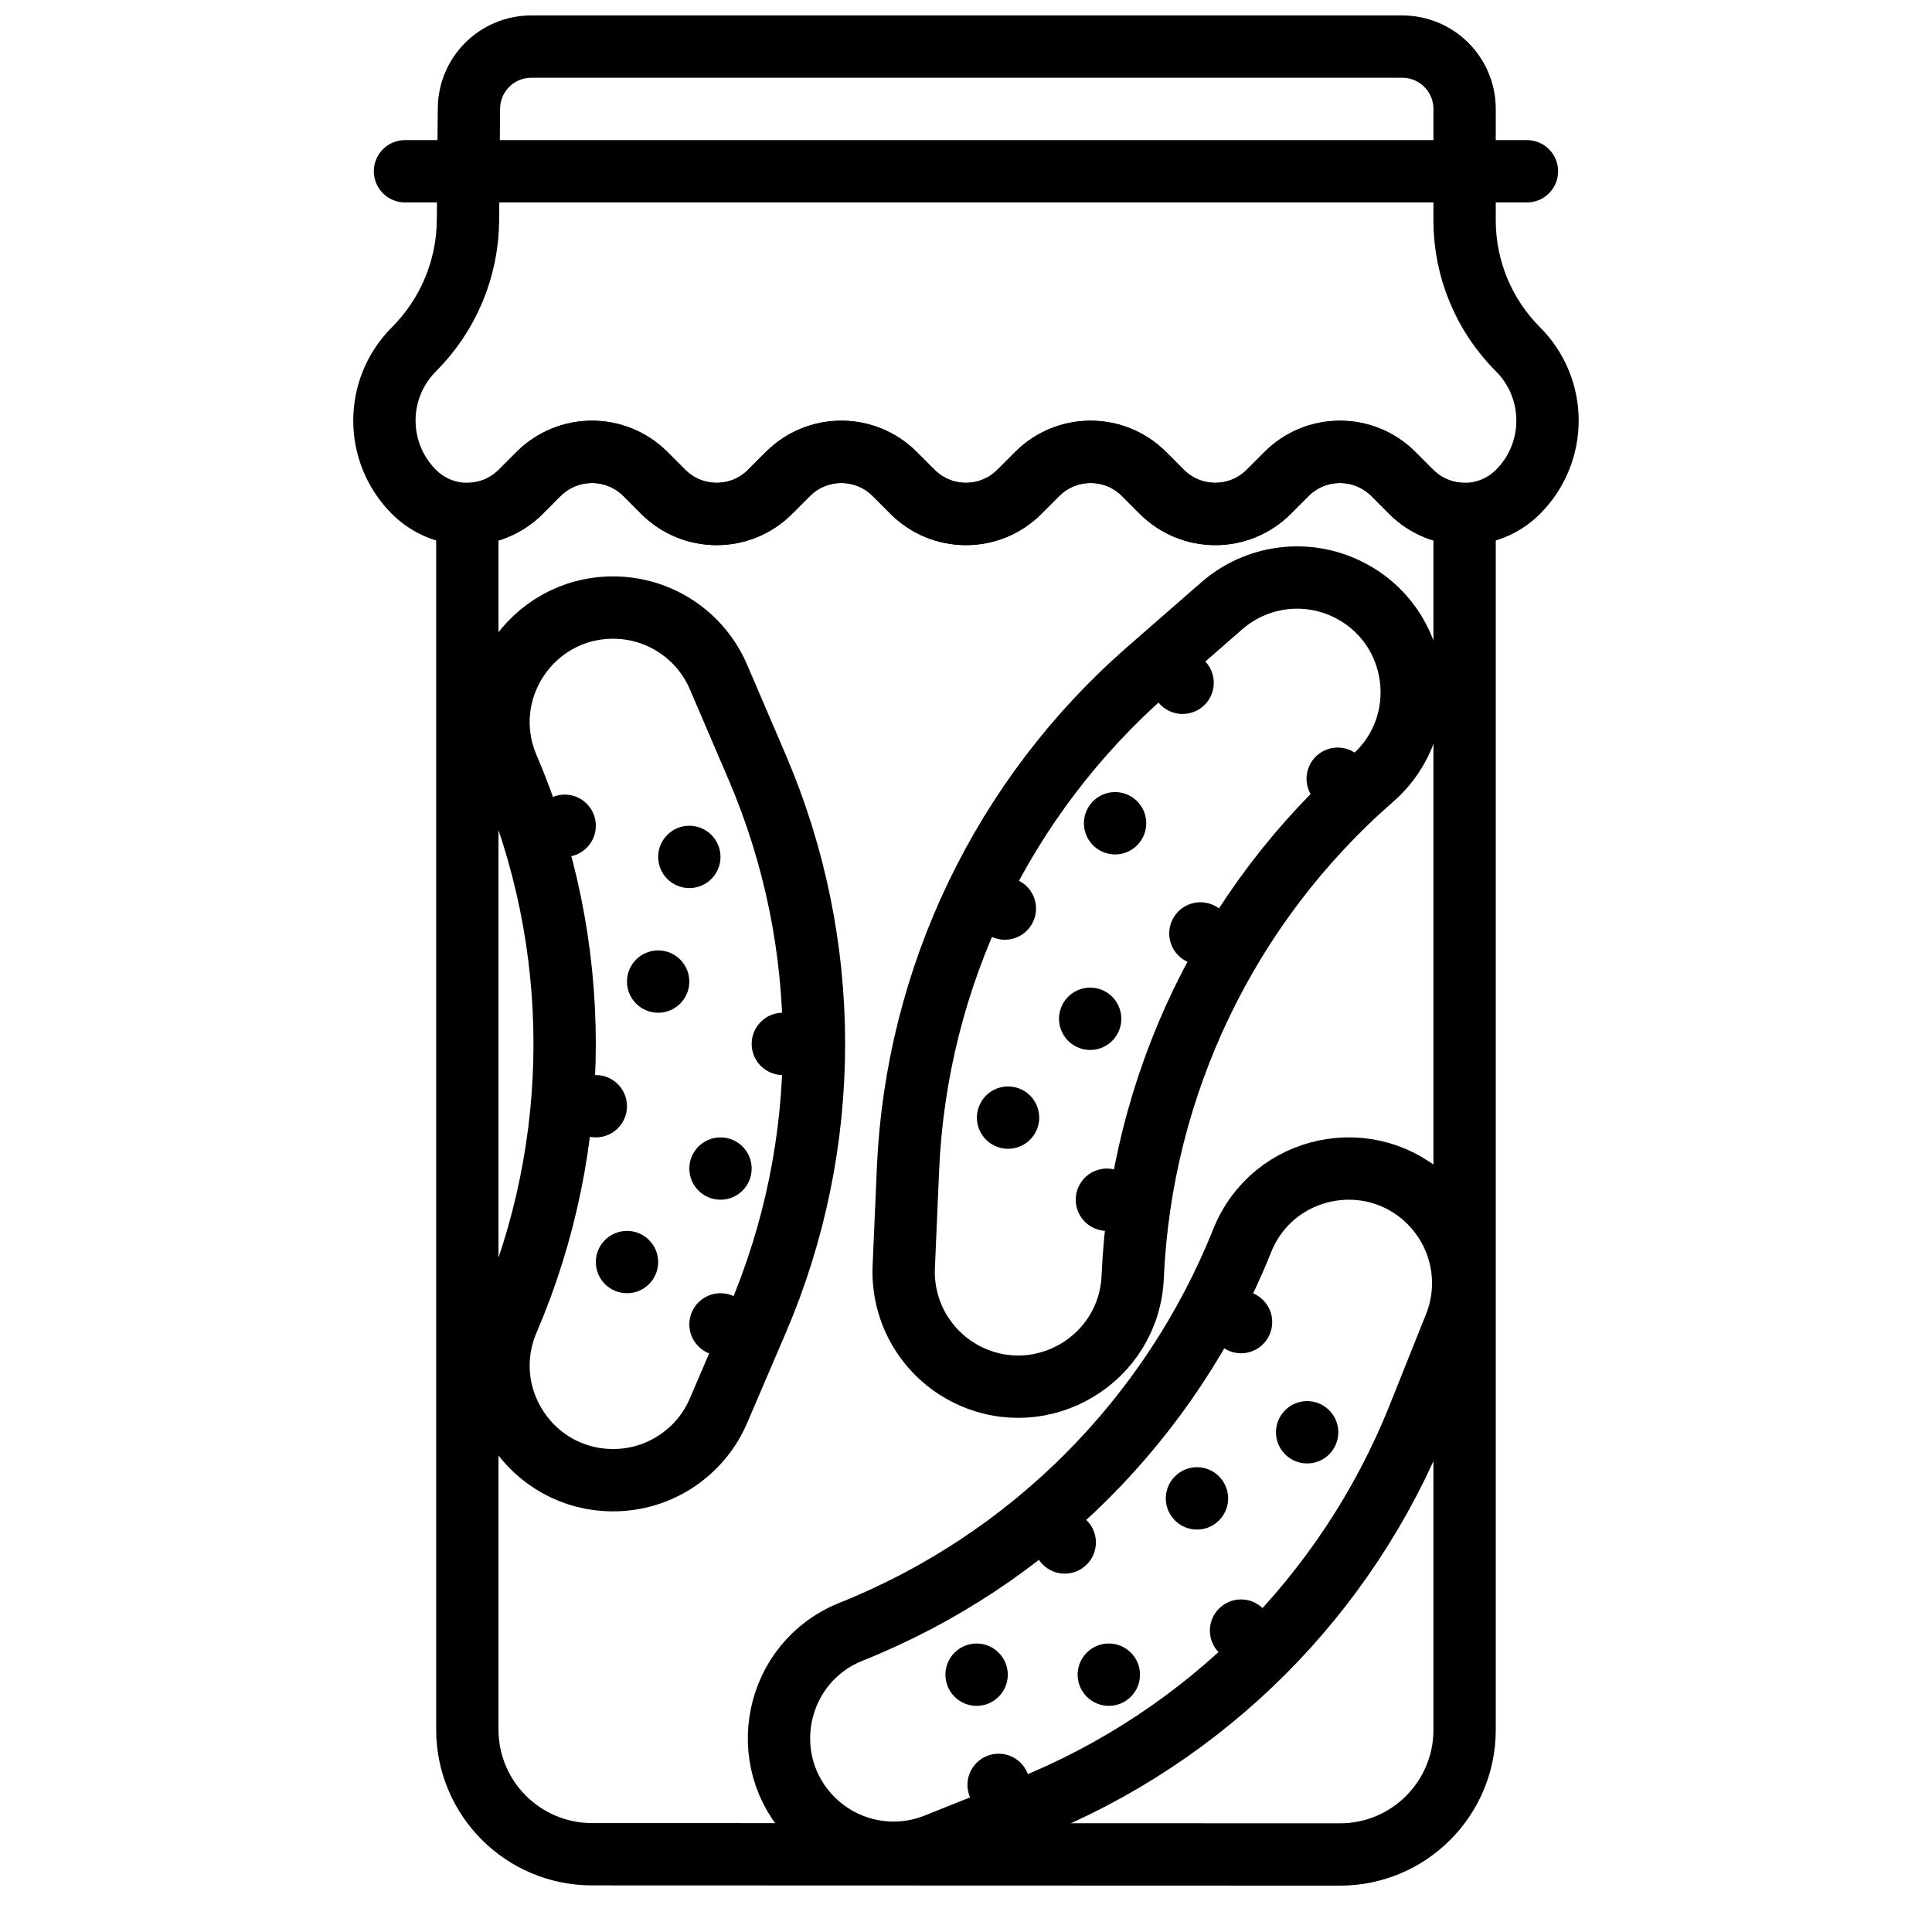 <?xml version="1.0" encoding="UTF-8"?>
<!-- Uploaded to: ICON Repo, www.svgrepo.com, Generator: ICON Repo Mixer Tools -->
<svg width="800px" height="800px" version="1.1" viewBox="144 144 512 512" xmlns="http://www.w3.org/2000/svg">
 <defs>
  <clipPath id="a">
   <path d="m237 148.09h326v140.91h-326z"/>
  </clipPath>
 </defs>
 <path d="m285.39 362.83c0-4.559 3.699-8.258 8.258-8.258 4.559 0 8.258 3.699 8.258 8.258 0 4.559-3.699 8.258-8.258 8.258-4.559 0-8.258-3.699-8.258-8.258" fill-rule="evenodd"/>
 <path d="m318.42 371.09c0-4.559 3.699-8.258 8.258-8.258 4.559 0 8.262 3.699 8.262 8.258 0 4.562-3.703 8.262-8.262 8.262-4.559 0-8.258-3.699-8.258-8.262" fill-rule="evenodd"/>
 <path d="m343.2 420.64c0-4.559 3.699-8.258 8.258-8.258 4.562 0 8.262 3.699 8.262 8.258 0 4.562-3.699 8.262-8.262 8.262-4.559 0-8.258-3.699-8.258-8.262" fill-rule="evenodd"/>
 <path d="m310.16 404.13c0-4.559 3.699-8.262 8.258-8.262s8.258 3.703 8.258 8.262-3.699 8.258-8.258 8.258-8.258-3.699-8.258-8.258" fill-rule="evenodd"/>
 <path d="m293.64 437.16c0-4.559 3.699-8.258 8.258-8.258s8.262 3.699 8.262 8.258c0 4.559-3.703 8.262-8.262 8.262s-8.258-3.703-8.258-8.262" fill-rule="evenodd"/>
 <path d="m326.68 453.68c0-4.559 3.703-8.258 8.262-8.258s8.258 3.699 8.258 8.258-3.699 8.258-8.258 8.258-8.262-3.699-8.262-8.258" fill-rule="evenodd"/>
 <path d="m326.68 494.98c0-4.559 3.703-8.262 8.262-8.262s8.258 3.703 8.258 8.262c0 4.559-3.699 8.258-8.258 8.258s-8.262-3.699-8.262-8.258" fill-rule="evenodd"/>
 <path d="m301.9 478.46c0-4.559 3.703-8.258 8.262-8.258 4.559 0 8.258 3.699 8.258 8.258 0 4.559-3.699 8.258-8.258 8.258-4.559 0-8.262-3.699-8.262-8.258" fill-rule="evenodd"/>
 <path transform="matrix(8.259 0 0 8.259 243.07 156.35)" d="m7.68 46c-2.639 0-4.419-2.699-3.379-5.125 2.429-5.667 2.429-12.083 0-17.75-1.04-2.426 0.74-5.125 3.379-5.125 1.471 0 2.8 0.876 3.379 2.228l1.242 2.897c2.429 5.667 2.429 12.083 0 17.75l-1.242 2.897c-0.579 1.352-1.908 2.228-3.379 2.228zm0 0" fill="none" stroke="#000000" stroke-linecap="round" stroke-linejoin="round" stroke-width="2"/>
 <path d="m444.78 465.52c-1.977 4.113-6.914 5.84-11.027 3.863-4.106-1.98-5.84-6.91-3.856-11.023 1.973-4.113 6.91-5.84 11.016-3.867 4.113 1.984 5.84 6.914 3.867 11.027" fill-rule="evenodd"/>
 <path d="m418.59 443.76c-1.977 4.113-6.914 5.836-11.027 3.863-4.106-1.98-5.84-6.914-3.856-11.023 1.973-4.113 6.91-5.84 11.016-3.867 4.113 1.98 5.84 6.914 3.867 11.027" fill-rule="evenodd"/>
 <path d="m417.74 388.36c-1.973 4.113-6.91 5.84-11.023 3.863-4.106-1.98-5.84-6.91-3.859-11.023 1.977-4.113 6.914-5.84 11.02-3.867 4.113 1.984 5.84 6.914 3.863 11.027" fill-rule="evenodd"/>
 <path d="m440.35 417.57c-1.973 4.113-6.914 5.836-11.027 3.863-4.106-1.98-5.84-6.914-3.856-11.027 1.973-4.109 6.914-5.836 11.016-3.863 4.113 1.98 5.84 6.914 3.867 11.027" fill-rule="evenodd"/>
 <path d="m469.56 394.95c-1.977 4.113-6.914 5.84-11.027 3.863-4.106-1.98-5.84-6.91-3.856-11.023 1.973-4.113 6.91-5.84 11.016-3.867 4.113 1.984 5.84 6.914 3.867 11.027" fill-rule="evenodd"/>
 <path d="m446.95 365.75c-1.973 4.113-6.914 5.84-11.023 3.867-4.106-1.984-5.84-6.914-3.859-11.027 1.973-4.113 6.914-5.84 11.02-3.863 4.113 1.98 5.84 6.91 3.863 11.023" fill-rule="evenodd"/>
 <path d="m464.85 328.53c-1.977 4.113-6.914 5.84-11.027 3.867-4.106-1.984-5.84-6.914-3.856-11.027 1.973-4.113 6.91-5.84 11.016-3.863 4.113 1.98 5.84 6.91 3.867 11.023" fill-rule="evenodd"/>
 <path d="m505.95 353.95c-1.977 4.113-6.914 5.84-11.027 3.867-4.106-1.98-5.84-6.914-3.859-11.027 1.977-4.113 6.914-5.836 11.02-3.863 4.113 1.98 5.84 6.914 3.867 11.023" fill-rule="evenodd"/>
 <path transform="matrix(8.259 0 0 8.259 243.07 156.35)" d="m31.22 17.4c2.379 1.144 2.813 4.348 0.824 6.083-4.646 4.055-7.426 9.836-7.694 15.996-0.115 2.637-2.888 4.298-5.267 3.154-1.325-0.638-2.143-2.004-2.079-3.473l0.136-3.148c0.268-6.161 3.049-11.942 7.695-15.997l2.374-2.072c1.108-0.967 2.686-1.181 4.011-0.543zm0 0" fill="none" stroke="#000000" stroke-linecap="round" stroke-linejoin="round" stroke-width="2"/>
 <path d="m467.05 488.53c3.231-3.231 8.457-3.231 11.68 0 3.231 3.227 3.231 8.457 0 11.676-3.223 3.231-8.449 3.231-11.68 0-3.227-3.219-3.227-8.449 0-11.676" fill-rule="evenodd"/>
 <path d="m484.57 517.73c3.227-3.231 8.457-3.231 11.676 0 3.231 3.231 3.231 8.457 0 11.68-3.219 3.227-8.449 3.227-11.676 0-3.231-3.223-3.231-8.449 0-11.68" fill-rule="evenodd"/>
 <path d="m467.05 570.29c3.231-3.231 8.457-3.231 11.68 0 3.231 3.227 3.231 8.457 0 11.676-3.223 3.231-8.449 3.231-11.68 0-3.227-3.219-3.227-8.449 0-11.676" fill-rule="evenodd"/>
 <path d="m455.37 535.25c3.231-3.227 8.457-3.227 11.68 0 3.231 3.231 3.231 8.457 0 11.68-3.223 3.231-8.449 3.231-11.68 0-3.227-3.223-3.227-8.449 0-11.68" fill-rule="evenodd"/>
 <path d="m420.33 546.93c3.231-3.231 8.457-3.231 11.68 0 3.227 3.227 3.227 8.457 0 11.676-3.223 3.231-8.449 3.231-11.68 0-3.231-3.219-3.231-8.449 0-11.676" fill-rule="evenodd"/>
 <path d="m432.01 581.97c3.231-3.231 8.457-3.231 11.68 0 3.227 3.231 3.227 8.457 0 11.68-3.223 3.227-8.449 3.227-11.68 0-3.231-3.223-3.231-8.449 0-11.68" fill-rule="evenodd"/>
 <path d="m402.81 611.17c3.227-3.227 8.457-3.227 11.676 0 3.231 3.231 3.231 8.457 0 11.68-3.219 3.231-8.449 3.231-11.676 0-3.231-3.223-3.231-8.449 0-11.68" fill-rule="evenodd"/>
 <path d="m396.97 581.97c3.231-3.231 8.461-3.231 11.68 0 3.231 3.231 3.231 8.457 0 11.68-3.219 3.227-8.449 3.227-11.68 0-3.227-3.223-3.227-8.449 0-11.68" fill-rule="evenodd"/>
 <path transform="matrix(8.259 0 0 8.259 243.07 156.35)" d="m14.078 56.877c-1.866-1.866-1.216-5.033 1.234-6.013 5.725-2.29 10.262-6.827 12.552-12.552 0.98-2.45 4.147-3.1 6.013-1.234 1.04 1.04 1.36 2.6 0.814 3.965l-1.17 2.926c-2.29 5.725-6.827 10.261-12.552 12.551l-2.926 1.171c-1.365 0.546-2.925 0.226-3.965-0.814zm0 0" fill="none" stroke="#000000" stroke-linecap="round" stroke-linejoin="round" stroke-width="2"/>
 <path transform="matrix(8.259 0 0 8.259 243.07 156.35)" d="m1 4h36" fill="none" stroke="#000000" stroke-linecap="round" stroke-linejoin="round" stroke-width="2"/>
 <g clip-path="url(#a)">
  <path transform="matrix(8.259 0 0 8.259 243.07 156.35)" d="m35 5.578v-3.578c0-1.104-0.895-2-2-2h-27.948c-1.098 0-1.991 0.885-2 1.983l-0.031 3.595c-0.013 1.552-0.636 3.037-1.734 4.135-1.263 1.263-1.263 3.311 0 4.574 0.946 0.946 2.48 0.946 3.426 0l0.574-0.574c0.946-0.946 2.48-0.946 3.426 0l0.574 0.574c0.946 0.946 2.48 0.946 3.426 0l0.574-0.574c0.946-0.946 2.48-0.946 3.426 0l0.574 0.574c0.946 0.946 2.48 0.946 3.426 0l0.574-0.574c0.946-0.946 2.48-0.946 3.426 0l0.574 0.574c0.946 0.946 2.48 0.946 3.426 0l0.574-0.574c0.946-0.946 2.48-0.946 3.426 0l0.574 0.574c0.946 0.946 2.48 0.946 3.426 0 1.263-1.263 1.263-3.311 0-4.574-1.097-1.097-1.713-2.584-1.713-4.135zm0 0" fill="none" stroke="#000000" stroke-linecap="round" stroke-linejoin="round" stroke-width="2"/>
 </g>
 <path transform="matrix(8.259 0 0 8.259 243.07 156.35)" d="m32.713 13.713c-0.946-0.946-2.48-0.946-3.426 0l-0.574 0.574c-0.946 0.946-2.48 0.946-3.426 0l-0.574-0.574c-0.946-0.946-2.48-0.946-3.426 0l-0.574 0.574c-0.946 0.946-2.48 0.946-3.426 0l-0.574-0.574c-0.946-0.946-2.48-0.946-3.426 0l-0.574 0.574c-0.946 0.946-2.48 0.946-3.426 0l-0.574-0.574c-0.946-0.946-2.48-0.946-3.426 0l-0.574 0.574c-0.473 0.473-1.093 0.71-1.713 0.71v39.005c0 2.208 1.79 3.999 3.999 4l24 0.008c2.209 9.46e-4 4.001-1.79 4.001-4v-39.013c-0.62 0-1.24-0.237-1.713-0.71zm0 0" fill="none" stroke="#000000" stroke-linecap="round" stroke-linejoin="round" stroke-width="2"/>
</svg>
